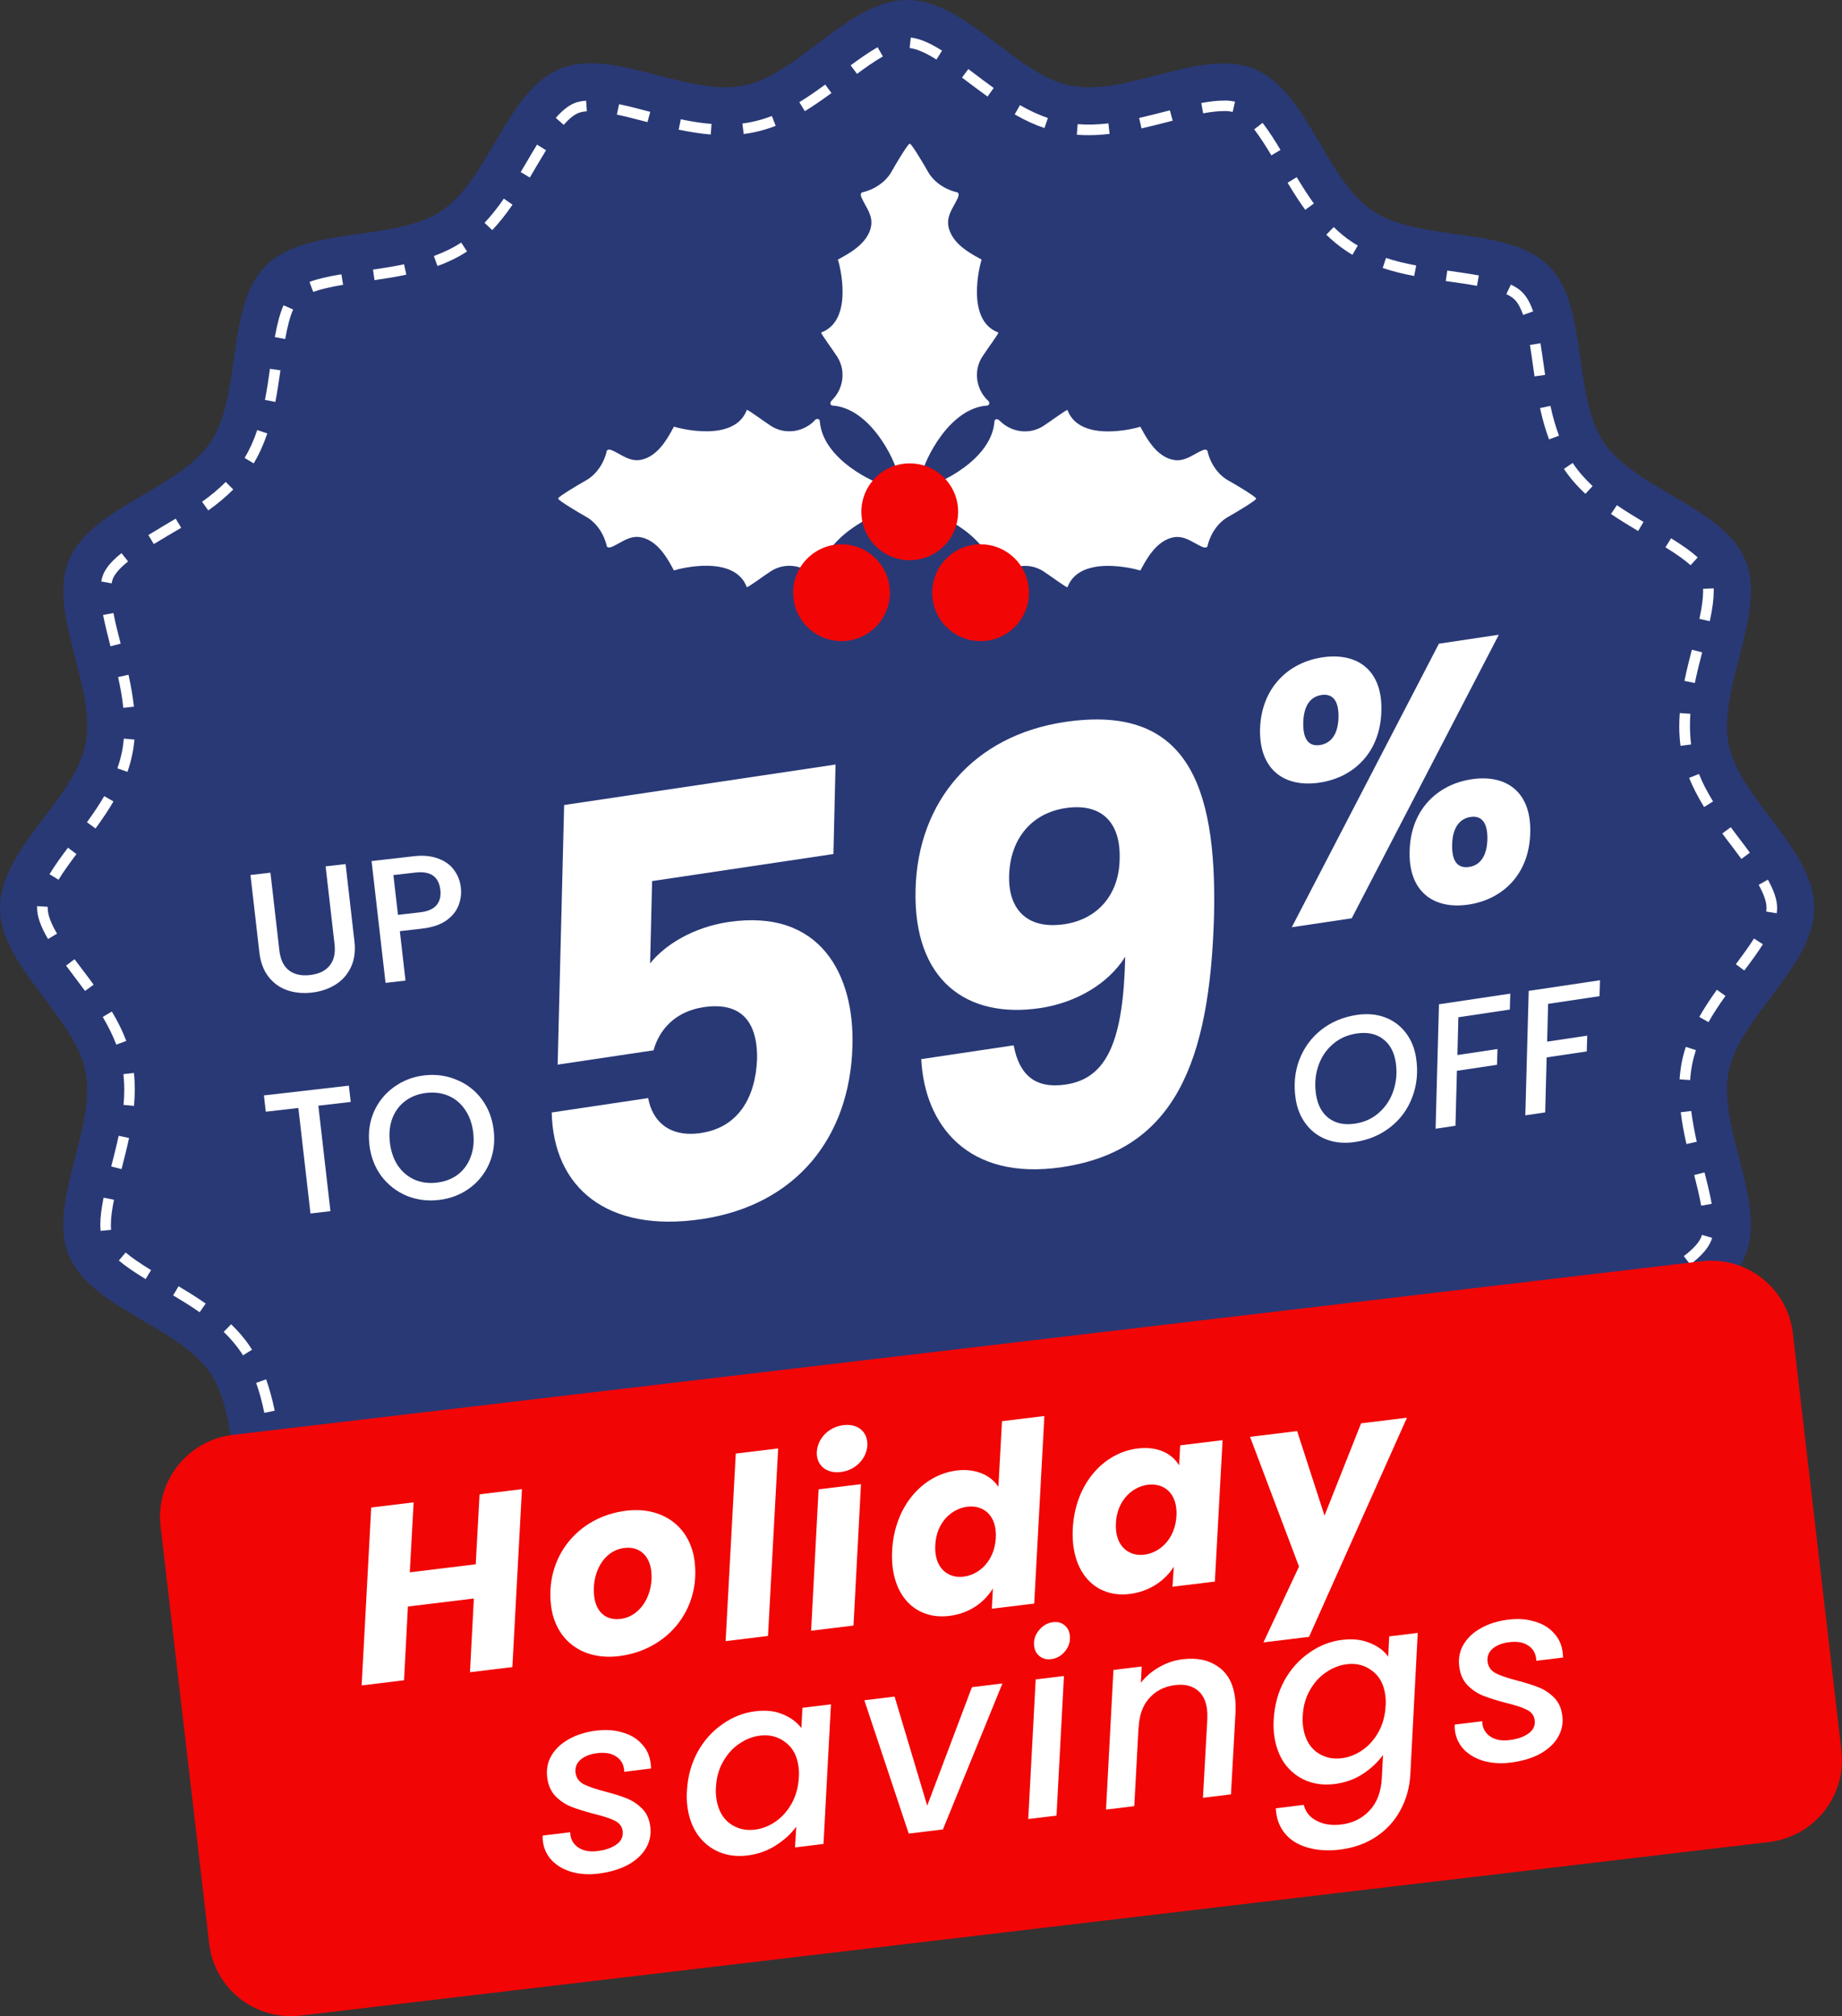 <svg width="254" height="278" viewBox="0 0 254 278" fill="none" xmlns="http://www.w3.org/2000/svg">
<rect x="0" y="0" width="254" height="278" fill="#333333" stroke="none"/>
<path d="M250.17 125.182C250.17 133.214 239.877 140.149 238.371 147.743C236.821 155.57 243.664 165.899 240.667 173.098C237.626 180.428 225.476 182.871 221.119 189.397C216.733 195.966 219.087 208.139 213.531 213.698C207.975 219.258 195.811 216.903 189.247 221.292C182.741 225.652 180.284 237.825 172.96 240.853C165.766 243.838 155.444 237.005 147.622 238.542C140.034 240.049 133.119 250.349 125.078 250.349C117.036 250.349 110.121 240.049 102.533 238.542C94.711 236.991 84.389 243.838 77.196 240.839C69.871 237.796 67.429 225.637 60.909 221.277C54.344 216.888 42.18 219.244 36.624 213.684C31.068 208.124 33.422 195.951 29.036 189.382C24.679 182.871 12.515 180.413 9.489 173.083C6.506 165.885 13.334 155.555 11.799 147.728C10.293 140.134 0 133.214 0 125.167C0 117.12 10.293 110.2 11.799 102.606C13.348 94.779 6.506 84.449 9.503 77.251C12.544 69.921 24.694 67.478 29.051 60.952C33.437 54.383 31.083 42.21 36.639 36.65C42.194 31.091 54.359 33.446 60.923 29.057C67.429 24.697 69.886 12.524 77.21 9.495C84.404 6.511 94.726 13.343 102.548 11.807C110.136 10.3 117.051 0 125.092 0C133.134 0 140.049 10.3 147.637 11.807C155.459 13.358 165.781 6.511 172.974 9.51C180.299 12.553 182.741 24.712 189.261 29.072C195.826 33.461 207.99 31.105 213.546 36.665C219.102 42.225 216.748 54.398 221.134 60.967C225.491 67.478 237.655 69.936 240.681 77.266C243.664 84.464 236.836 94.793 238.371 102.621C239.877 110.214 250.17 117.135 250.17 125.182Z" fill="#293976"/>
<path d="M125.078 245.242C123.864 245.242 122.446 244.73 120.633 243.647L121.393 242.389C122.943 243.326 124.157 243.779 125.092 243.779V245.242H125.078ZM128.762 244.072L128.06 242.784C129.04 242.258 130.151 241.526 131.642 240.429L132.505 241.614C130.955 242.755 129.8 243.516 128.762 244.072ZM116.963 241.102C116.554 240.794 116.145 240.487 115.735 240.18C114.916 239.565 114.185 239.01 113.454 238.483L114.317 237.298C115.063 237.839 115.794 238.395 116.525 238.951C117.022 239.331 117.431 239.639 117.826 239.931L116.949 241.102H116.963ZM136.028 238.98L135.151 237.81C136.131 237.078 137.447 236.142 138.806 235.279L139.581 236.522C138.251 237.356 136.979 238.278 136.028 238.995V238.98ZM81.436 236.508C81.041 236.508 80.675 236.478 80.354 236.434L80.544 234.986C81.523 235.118 82.854 235.015 84.652 234.649L84.945 236.083C83.526 236.361 82.401 236.493 81.436 236.493V236.508ZM168.88 236.508L168.851 235.045C169.509 235.045 170.035 234.942 170.43 234.781C170.957 234.562 171.527 234.123 172.155 233.45L173.223 234.445C172.448 235.279 171.717 235.82 171 236.127C170.43 236.361 169.728 236.493 168.88 236.493V236.508ZM109.872 236.083C108.542 235.293 107.285 234.693 106.042 234.24L106.539 232.865C107.855 233.347 109.185 233.991 110.603 234.825L109.858 236.083H109.872ZM164.377 235.908C163.237 235.659 162.023 235.337 160.795 235.015L160.108 234.84L160.474 233.421L161.175 233.596C162.389 233.918 163.588 234.225 164.714 234.474L164.392 235.908H164.377ZM89.375 235.03L88.877 233.64C90.383 233.245 91.772 232.894 93.176 232.587L93.483 234.02C92.094 234.328 90.72 234.679 89.375 235.03ZM143.368 234.532L142.812 233.186C144.011 232.689 145.166 232.338 146.35 232.104C146.628 232.045 146.906 232.001 147.198 231.957L147.403 233.406C147.14 233.45 146.891 233.494 146.628 233.538C145.532 233.757 144.464 234.079 143.353 234.547L143.368 234.532ZM155.868 233.845C154.318 233.538 152.93 233.333 151.628 233.245L151.716 231.782C153.076 231.87 154.538 232.074 156.161 232.396L155.868 233.83V233.845ZM76.348 233.772C75.602 232.865 74.827 231.723 73.819 230.07L75.076 229.309C76.041 230.904 76.786 232.001 77.488 232.85L76.362 233.772H76.348ZM97.723 233.318L97.577 231.855C99.2 231.694 100.676 231.694 102.094 231.84L101.948 233.289C100.618 233.157 99.229 233.157 97.708 233.303L97.723 233.318ZM175.898 230.787L174.655 230.012C175.211 229.119 175.767 228.168 176.308 227.246L176.892 226.266L178.15 227.012L177.58 227.978C177.024 228.929 176.454 229.894 175.898 230.787ZM71.582 226.281C70.968 225.256 70.149 223.91 69.242 222.638L70.441 221.789C71.377 223.106 72.21 224.481 72.839 225.534L71.582 226.281ZM180.445 223.311L179.232 222.491C180.153 221.116 181.059 219.96 181.98 218.951L183.062 219.931C182.185 220.896 181.322 221.994 180.445 223.311ZM66.537 219.346C65.646 218.439 64.739 217.692 63.774 217.034C63.613 216.917 63.438 216.814 63.277 216.712L64.037 215.468C64.228 215.585 64.403 215.703 64.593 215.82C65.631 216.522 66.64 217.356 67.59 218.321L66.552 219.346H66.537ZM186.235 217.136L185.372 215.951L185.577 215.82C186.717 215.044 187.989 214.4 189.422 213.844L189.948 215.205C188.603 215.717 187.448 216.317 186.381 217.034L186.22 217.136H186.235ZM59.432 214.927C58.204 214.503 56.844 214.137 55.294 213.83L55.587 212.396C57.21 212.718 58.628 213.098 59.914 213.537L59.432 214.927ZM194.057 214.005L193.735 212.572C195.314 212.22 196.893 211.972 198.107 211.796L198.326 213.245C197.142 213.42 195.592 213.669 194.057 214.005ZM51.011 213.127L50.206 213.01C48.993 212.835 47.794 212.674 46.654 212.469L46.902 211.035C48.028 211.225 49.212 211.401 50.382 211.562L51.215 211.679L51.011 213.127ZM202.668 212.615L202.434 211.167C204.233 210.874 205.563 210.582 206.601 210.245L207.054 211.635C205.943 212.001 204.554 212.308 202.668 212.615ZM42.253 211.328C41.39 210.962 40.733 210.552 40.25 210.084C39.724 209.558 39.285 208.841 38.919 207.875L40.279 207.348C40.572 208.109 40.922 208.694 41.288 209.06C41.624 209.397 42.136 209.719 42.823 209.996L42.268 211.343L42.253 211.328ZM210.87 208.709L209.569 208.051C210.037 207.143 210.417 205.871 210.753 204.056L212.186 204.334C211.821 206.295 211.397 207.685 210.87 208.724V208.709ZM37.823 203.471C37.648 202.432 37.487 201.35 37.34 200.282L37.18 199.111L38.627 198.906L38.788 200.077C38.934 201.145 39.095 202.213 39.27 203.237L37.823 203.486V203.471ZM212.873 199.945L211.426 199.74C211.601 198.482 211.821 196.902 212.113 195.366L213.546 195.629C213.268 197.092 213.063 198.541 212.873 199.93V199.945ZM36.449 194.824C36.127 193.259 35.761 191.913 35.323 190.684L36.697 190.186C37.151 191.474 37.545 192.893 37.882 194.517L36.449 194.81V194.824ZM214.569 191.459L213.18 191.02C213.677 189.469 214.262 188.094 214.964 186.85L216.236 187.567C215.578 188.723 215.037 189.996 214.569 191.459ZM33.51 186.88C33.437 186.763 33.378 186.66 33.305 186.558C32.618 185.534 31.814 184.583 30.849 183.646L31.872 182.593C32.911 183.602 33.788 184.627 34.519 185.739C34.592 185.856 34.68 185.987 34.753 186.104L33.51 186.88ZM218.751 184.217L217.698 183.207C218.663 182.198 219.774 181.232 221.105 180.252L221.967 181.437C220.71 182.359 219.657 183.266 218.751 184.217ZM27.53 180.94C26.273 180.062 24.972 179.272 23.875 178.613L24.621 177.355C25.747 178.028 27.062 178.833 28.364 179.74L27.53 180.94ZM225.564 179.052L224.804 177.794C225.549 177.34 226.309 176.901 227.055 176.463C227.567 176.17 228.078 175.863 228.59 175.555L229.336 176.814C228.824 177.121 228.312 177.428 227.801 177.721C227.055 178.16 226.309 178.599 225.578 179.038L225.564 179.052ZM20.088 176.375C18.436 175.365 17.296 174.575 16.39 173.814L17.325 172.702C18.173 173.419 19.255 174.165 20.834 175.131L20.074 176.375H20.088ZM233.079 174.37L232.187 173.2C233.488 172.22 234.263 171.356 234.585 170.581C234.628 170.479 234.658 170.376 234.687 170.274L236.09 170.683C236.047 170.844 235.988 170.991 235.93 171.137C235.506 172.161 234.57 173.214 233.064 174.37H233.079ZM13.875 169.718C13.845 169.454 13.831 169.162 13.831 168.869C13.831 167.874 13.977 166.66 14.284 165.138L15.717 165.431C15.425 166.85 15.293 167.962 15.293 168.869C15.293 169.118 15.293 169.352 15.322 169.571L13.875 169.718ZM234.585 166.25C234.336 164.875 233.956 163.353 233.62 162.022L235.038 161.656C235.389 163.002 235.783 164.568 236.032 165.987L234.599 166.25H234.585ZM16.755 161.203L15.337 160.837C15.688 159.476 16.053 158.057 16.36 156.608L17.793 156.916C17.486 158.393 17.106 159.827 16.755 161.217V161.203ZM232.552 157.75C232.172 156.111 231.924 154.677 231.763 153.36L233.21 153.185C233.371 154.458 233.62 155.848 233.971 157.428L232.552 157.75ZM18.495 152.483L17.033 152.351C17.106 151.619 17.135 150.902 17.135 150.229C17.135 149.498 17.091 148.781 17.018 148.108L18.466 147.947C18.553 148.679 18.582 149.439 18.582 150.229C18.582 150.946 18.553 151.692 18.48 152.483H18.495ZM233.064 148.927L231.602 148.825C231.66 148.02 231.763 147.215 231.909 146.455C232.041 145.752 232.231 145.05 232.465 144.348L233.854 144.801C233.649 145.445 233.473 146.089 233.342 146.747C233.21 147.45 233.108 148.181 233.064 148.927ZM16.039 144.041C15.571 142.812 14.957 141.568 14.167 140.222L15.425 139.476C16.273 140.895 16.916 142.212 17.413 143.528L16.039 144.041ZM235.593 140.939L234.321 140.222C234.965 139.066 235.74 137.881 236.748 136.476L237.933 137.325C236.953 138.686 236.222 139.827 235.593 140.939ZM11.74 136.652C11.243 135.979 10.746 135.321 10.249 134.662L9.109 133.141L10.278 132.263L11.418 133.77C11.916 134.428 12.427 135.101 12.91 135.774L11.726 136.637L11.74 136.652ZM240.535 133.828L239.365 132.95C240.228 131.794 241.135 130.565 241.866 129.41L243.094 130.2C242.333 131.399 241.412 132.658 240.52 133.828H240.535ZM6.608 129.454C5.6 127.727 5.117 126.366 5.117 125.196C5.117 125.108 5.117 125.02 5.117 124.947L6.579 125.035V125.211C6.579 126.103 6.989 127.259 7.866 128.737L6.608 129.483V129.454ZM244.994 125.928L243.547 125.693C243.576 125.518 243.591 125.342 243.591 125.181C243.591 124.362 243.24 123.323 242.509 122.006L243.781 121.29C244.629 122.826 245.053 124.099 245.053 125.167C245.053 125.415 245.038 125.65 244.994 125.913V125.928ZM8.07 121.304L6.828 120.543C7.588 119.285 8.538 117.983 9.372 116.886L10.541 117.763C9.737 118.846 8.801 120.104 8.07 121.304ZM240.126 118.437C239.702 117.866 239.263 117.281 238.839 116.71C238.386 116.125 237.933 115.525 237.494 114.925L238.664 114.062C239.102 114.662 239.556 115.247 239.994 115.832C240.433 116.403 240.871 116.988 241.295 117.573L240.126 118.437ZM13.173 114.237L11.989 113.374C12.983 112.014 13.729 110.872 14.372 109.775L15.644 110.507C14.986 111.648 14.196 112.818 13.188 114.223L13.173 114.237ZM234.979 111.267C234.117 109.863 233.444 108.546 232.918 107.259L234.278 106.717C234.76 107.932 235.403 109.175 236.222 110.507L234.979 111.282V111.267ZM17.559 106.425L16.185 105.942C16.463 105.166 16.667 104.391 16.828 103.615C16.945 103.045 17.018 102.445 17.077 101.845L18.539 101.977C18.48 102.635 18.392 103.294 18.261 103.908C18.1 104.742 17.866 105.591 17.574 106.439L17.559 106.425ZM231.734 102.855C231.617 101.977 231.558 101.07 231.558 100.133C231.558 99.533 231.587 98.919 231.631 98.319L233.093 98.421C233.049 98.992 233.035 99.563 233.035 100.133C233.035 100.997 233.093 101.845 233.196 102.65L231.748 102.84L231.734 102.855ZM17.003 97.602C16.872 96.329 16.638 94.939 16.287 93.359L17.72 93.037C18.085 94.676 18.319 96.11 18.466 97.441L17.018 97.602H17.003ZM233.707 94.178L232.275 93.886C232.582 92.379 232.947 90.93 233.298 89.584L234.716 89.95C234.365 91.282 234.014 92.715 233.707 94.178ZM15.235 89.116C14.854 87.624 14.489 86.175 14.211 84.8L15.644 84.522C15.892 85.854 16.258 87.287 16.638 88.751L15.22 89.116H15.235ZM235.769 85.649L234.336 85.341C234.687 83.703 234.848 82.489 234.848 81.508V81.186L236.31 81.128V81.508C236.31 82.606 236.149 83.922 235.769 85.649ZM15.395 80.44L13.963 80.177C14.021 79.84 14.109 79.518 14.226 79.226C14.62 78.275 15.439 77.309 16.755 76.27L17.662 77.412C16.55 78.304 15.878 79.079 15.571 79.782C15.498 79.972 15.439 80.191 15.395 80.425V80.44ZM233.123 77.938C232.318 77.221 231.222 76.431 229.657 75.466L230.432 74.222C232.07 75.232 233.225 76.066 234.102 76.856L233.123 77.938ZM21.214 75.027L20.454 73.769C20.995 73.447 21.55 73.125 22.091 72.788L22.355 72.627C22.983 72.261 23.597 71.896 24.226 71.515L24.986 72.774C24.358 73.154 23.729 73.52 23.1 73.885L22.837 74.046C22.296 74.368 21.741 74.69 21.214 75.012V75.027ZM225.9 73.227C224.701 72.51 223.415 71.735 222.143 70.871L222.961 69.657C224.189 70.506 225.461 71.267 226.631 71.969L225.885 73.227H225.9ZM28.715 70.374L27.866 69.189C29.139 68.282 30.206 67.375 31.127 66.453L32.165 67.492C31.185 68.472 30.06 69.423 28.715 70.389V70.374ZM218.619 68.092C217.435 66.994 216.47 65.868 215.651 64.653L216.865 63.834C217.61 64.961 218.517 65.999 219.613 67.024L218.619 68.092ZM34.987 63.893L33.729 63.147C34.416 62.005 34.987 60.747 35.469 59.298L36.858 59.767C36.332 61.318 35.718 62.664 34.987 63.893ZM213.604 60.586C213.122 59.298 212.712 57.879 212.362 56.27L213.794 55.963C214.131 57.514 214.511 58.86 214.979 60.074L213.604 60.586ZM37.969 55.421L36.536 55.143C36.829 53.651 37.048 52.144 37.224 50.856L38.671 51.061C38.481 52.378 38.262 53.9 37.969 55.436V55.421ZM211.601 51.895L211.397 50.462C211.265 49.481 211.119 48.516 210.973 47.565L212.42 47.331C212.581 48.296 212.712 49.276 212.859 50.271L213.063 51.691L211.616 51.895H211.601ZM39.329 46.745L37.896 46.482C38.247 44.551 38.627 43.161 39.095 42.093L40.425 42.678C40.002 43.629 39.651 44.931 39.329 46.745ZM210.022 43.409C209.686 42.458 209.306 41.756 208.882 41.332C208.604 41.054 208.209 40.791 207.712 40.556L208.341 39.24C208.999 39.562 209.525 39.898 209.92 40.308C210.519 40.907 211.002 41.756 211.411 42.941L210.022 43.424V43.409ZM43.189 40.249L42.677 38.874C43.773 38.464 45.177 38.128 47.078 37.82L47.312 39.269C45.499 39.576 44.197 39.883 43.189 40.249ZM203.677 39.415C202.434 39.181 201.118 39.005 199.803 38.815L199.364 38.757L199.569 37.308L199.89 37.352C201.323 37.557 202.668 37.747 203.926 37.981L203.662 39.415H203.677ZM51.639 38.625L51.435 37.177C52.721 36.986 54.227 36.752 55.718 36.445L56.025 37.879C54.505 38.201 52.955 38.435 51.654 38.625H51.639ZM195.007 38.054C193.37 37.747 191.951 37.382 190.665 36.957L191.118 35.567C192.346 35.977 193.706 36.313 195.285 36.606L195.007 38.04V38.054ZM60.324 36.679L59.827 35.304C61.245 34.777 62.488 34.177 63.599 33.446L64.403 34.675C63.189 35.465 61.859 36.123 60.324 36.679ZM186.513 35.143C186.191 34.967 185.884 34.763 185.577 34.558C184.641 33.929 183.764 33.212 182.887 32.363L183.91 31.31C184.714 32.085 185.518 32.758 186.381 33.329C186.659 33.519 186.937 33.694 187.229 33.855L186.498 35.128L186.513 35.143ZM67.883 31.734L66.815 30.724C67.707 29.773 68.584 28.691 69.476 27.389L70.675 28.223C69.739 29.583 68.818 30.739 67.868 31.734H67.883ZM179.977 28.925C179.217 27.871 178.471 26.73 177.55 25.194L178.808 24.433C179.714 25.925 180.431 27.038 181.176 28.062L179.992 28.925H179.977ZM73.058 24.477L71.801 23.731L72.663 22.268C73.117 21.492 73.585 20.702 74.052 19.942L75.295 20.717C74.842 21.463 74.374 22.238 73.921 23.014L73.058 24.477ZM175.313 21.419C174.67 20.337 173.808 18.961 172.945 17.835L174.1 16.942C175.021 18.127 175.913 19.561 176.571 20.673L175.313 21.419ZM150.137 18.639C149.581 18.639 149.026 18.625 148.485 18.581L148.602 17.118C149.932 17.22 151.321 17.191 152.842 17.015L153.003 18.464C151.994 18.581 151.058 18.639 150.137 18.639ZM98.015 18.552C96.67 18.434 95.223 18.215 93.585 17.878L93.878 16.445C95.442 16.781 96.831 16.986 98.118 17.088L98.001 18.552H98.015ZM102.548 18.478L102.372 17.03C102.767 16.986 103.162 16.913 103.542 16.84C104.492 16.649 105.472 16.372 106.437 15.991L106.963 17.352C105.925 17.762 104.858 18.069 103.82 18.274C103.41 18.361 102.972 18.42 102.548 18.478ZM157.403 17.688L157.082 16.269C158.31 15.991 159.523 15.669 160.737 15.362L161.322 15.216L161.702 16.635L161.161 16.781C159.889 17.103 158.661 17.425 157.418 17.703L157.403 17.688ZM144.026 17.659C142.681 17.206 141.336 16.591 139.917 15.772L140.648 14.499C141.979 15.26 143.251 15.845 144.494 16.269L144.026 17.659ZM77.737 17.22L76.64 16.255C77.517 15.245 78.351 14.587 79.17 14.236C79.637 14.045 80.178 13.928 80.822 13.884L80.924 15.347C80.442 15.377 80.047 15.464 79.725 15.596C79.126 15.845 78.453 16.386 77.737 17.22ZM89.287 16.84L89.009 16.767C87.635 16.415 86.319 16.064 85.062 15.801L85.369 14.367C86.641 14.63 87.986 14.982 89.375 15.347L89.667 15.421L89.287 16.825V16.84ZM165.912 15.64L165.649 14.206C166.848 13.987 167.857 13.87 168.72 13.87C169.304 13.84 169.831 13.914 170.299 14.016L169.977 15.435C169.626 15.362 169.202 15.274 168.72 15.318C167.945 15.318 167.024 15.421 165.912 15.625V15.64ZM110.984 15.333L110.223 14.089C111.276 13.445 112.416 12.67 113.791 11.66L114.653 12.831C113.235 13.87 112.065 14.674 110.969 15.333H110.984ZM136.189 13.328C135.297 12.685 134.435 12.026 133.557 11.382L132.651 10.695L133.528 9.524L134.405 10.183C135.283 10.856 136.145 11.499 137.023 12.129L136.175 13.314L136.189 13.328ZM118.177 10.183L117.3 9.012C118.338 8.237 119.712 7.257 121.013 6.51L121.744 7.783C120.501 8.486 119.186 9.437 118.177 10.183ZM129.128 8.208C127.592 7.242 126.379 6.73 125.429 6.627L125.589 5.179C126.788 5.311 128.148 5.881 129.902 6.979L129.128 8.222V8.208Z" fill="white"/>
<path d="M112.222 58.098C110.603 59.649 108.174 59.912 106.339 58.748C105.347 58.12 103.032 56.363 102.975 56.535C101.265 61.087 93.558 59.045 92.931 58.828C92.293 60.014 91.62 61.201 90.696 62.102C89.784 63.004 88.587 63.597 87.401 63.426C86.375 63.277 85.475 62.593 84.517 62.148C84.232 62.011 83.913 61.897 83.685 62.125C83.286 63.928 82.18 65.491 80.755 66.267C79.888 66.746 76.992 68.48 76.981 68.708C76.981 68.708 76.981 68.731 76.981 68.742C76.981 68.742 76.981 68.765 76.981 68.777C77.004 69.005 79.888 70.751 80.755 71.218C82.18 71.994 83.286 73.557 83.685 75.36C83.913 75.599 84.232 75.474 84.517 75.337C85.475 74.892 86.375 74.207 87.401 74.059C88.587 73.888 89.773 74.481 90.696 75.383C91.62 76.284 92.293 77.459 92.931 78.657C93.558 78.429 101.265 76.398 102.975 80.95C103.032 81.11 105.347 79.365 106.339 78.737C108.174 77.573 110.603 77.836 112.222 79.387C112.359 79.513 112.495 79.65 112.655 79.695C112.815 79.741 113.031 79.615 113.043 79.41C113.419 74.071 120.75 70.739 122.277 70.465L122.334 69.302C122.334 69.302 122.369 68.925 122.369 68.765C122.369 68.765 122.369 68.754 122.369 68.731C122.369 68.708 122.369 68.697 122.369 68.697C122.369 68.549 122.357 68.161 122.334 68.161L122.277 66.997C120.75 66.723 113.419 63.392 113.043 58.052C113.031 57.847 112.826 57.733 112.655 57.767C112.484 57.801 112.347 57.938 112.222 58.075V58.098Z" fill="white"/>
<path d="M137.954 79.399C139.573 77.847 142.001 77.585 143.837 78.748C144.829 79.376 147.143 81.133 147.2 80.962C148.91 76.409 156.617 78.452 157.244 78.668C157.883 77.482 158.556 76.295 159.479 75.394C160.391 74.493 161.588 73.899 162.774 74.07C163.8 74.219 164.701 74.903 165.658 75.348C165.943 75.485 166.263 75.599 166.491 75.371C166.89 73.569 167.996 72.005 169.421 71.23C170.287 70.75 173.183 69.016 173.195 68.788C173.195 68.788 173.195 68.765 173.195 68.754C173.195 68.754 173.195 68.731 173.195 68.719C173.172 68.491 170.287 66.746 169.421 66.278C167.996 65.502 166.89 63.939 166.491 62.136C166.263 61.897 165.943 62.022 165.658 62.159C164.701 62.604 163.8 63.289 162.774 63.437C161.588 63.608 160.403 63.015 159.479 62.114C158.567 61.212 157.883 60.037 157.244 58.839C156.617 59.067 148.91 61.098 147.2 56.546C147.143 56.386 144.829 58.132 143.837 58.759C142.001 59.923 139.573 59.661 137.954 58.109C137.817 57.983 137.68 57.846 137.52 57.801C137.349 57.767 137.144 57.881 137.133 58.086C136.757 63.426 129.426 66.757 127.898 67.031L127.841 68.195C127.841 68.195 127.807 68.571 127.807 68.731C127.807 68.731 127.807 68.742 127.807 68.765C127.807 68.788 127.807 68.799 127.807 68.799C127.807 68.948 127.818 69.336 127.841 69.336L127.898 70.499C129.426 70.773 136.757 74.105 137.133 79.444C137.144 79.65 137.349 79.764 137.52 79.73C137.691 79.695 137.828 79.558 137.954 79.421V79.399Z" fill="white"/>
<path d="M136.085 55.097C134.534 53.477 134.272 51.047 135.435 49.21C136.062 48.217 137.818 45.901 137.647 45.844C133.098 44.133 135.139 36.42 135.355 35.792C134.17 35.153 132.984 34.48 132.083 33.556C131.183 32.632 130.59 31.445 130.761 30.259C130.909 29.232 131.593 28.331 132.038 27.372C132.174 27.087 132.288 26.768 132.06 26.539C130.259 26.14 128.697 25.033 127.922 23.607C127.443 22.74 125.71 19.842 125.482 19.831C125.482 19.831 125.459 19.831 125.448 19.831C125.448 19.831 125.425 19.831 125.414 19.831C125.186 19.854 123.441 22.74 122.974 23.607C122.198 25.033 120.637 26.14 118.835 26.539C118.596 26.768 118.721 27.087 118.858 27.372C119.303 28.331 119.987 29.232 120.135 30.259C120.306 31.445 119.713 32.632 118.812 33.556C117.912 34.469 116.737 35.153 115.54 35.792C115.768 36.42 117.798 44.133 113.249 45.844C113.089 45.901 114.833 48.217 115.46 49.21C116.623 51.047 116.361 53.477 114.811 55.097C114.685 55.234 114.548 55.371 114.503 55.53C114.469 55.702 114.583 55.907 114.788 55.918C120.123 56.295 123.453 63.631 123.726 65.16L124.889 65.217C124.889 65.217 125.265 65.251 125.425 65.251C125.425 65.251 125.436 65.251 125.459 65.251C125.482 65.251 125.493 65.251 125.493 65.251C125.642 65.251 126.029 65.228 126.029 65.217L127.192 65.16C127.466 63.631 130.795 56.295 136.131 55.918C136.336 55.907 136.45 55.702 136.416 55.53C136.381 55.359 136.245 55.222 136.108 55.097H136.085Z" fill="white"/>
<path d="M132.119 70.568C132.119 74.253 129.132 77.242 125.449 77.242C121.766 77.242 118.779 74.253 118.779 70.568C118.779 66.882 121.766 63.893 125.449 63.893C129.132 63.893 132.119 66.882 132.119 70.568Z" fill="#F20505"/>
<path d="M122.709 81.726C122.709 85.411 119.722 88.4 116.039 88.4C112.357 88.4 109.369 85.411 109.369 81.726C109.369 78.041 112.357 75.052 116.039 75.052C119.722 75.052 122.709 78.041 122.709 81.726Z" fill="#F20505"/>
<path d="M141.886 81.726C141.886 85.411 138.899 88.4 135.217 88.4C131.534 88.4 128.547 85.411 128.547 81.726C128.547 78.041 131.534 75.052 135.217 75.052C138.899 75.052 141.886 78.041 141.886 81.726Z" fill="#F20505"/>
<path d="M173.751 100.529C173.931 94.866 177.606 91.346 182.364 90.636C187.122 89.926 190.661 92.37 190.481 98.033C190.35 103.689 186.726 107.202 181.968 107.911C177.16 108.629 173.621 106.185 173.751 100.529ZM182.217 95.833C180.714 96.058 179.769 97.275 179.712 99.64C179.654 102.006 180.513 102.954 182.015 102.729C183.518 102.505 184.513 101.281 184.57 98.915C184.627 96.55 183.719 95.609 182.217 95.833ZM178.129 127.852L198.417 88.754L206.681 87.521L186.394 126.619L178.129 127.852ZM194.38 117.332C194.51 111.676 198.184 108.156 202.943 107.446C207.701 106.736 211.189 109.188 211.009 114.851C210.879 120.506 207.255 124.019 202.497 124.729C197.738 125.439 194.2 122.995 194.38 117.332ZM202.795 112.643C201.293 112.868 200.297 114.092 200.24 116.458C200.183 118.823 201.041 119.771 202.594 119.539C204.046 119.323 205.042 118.098 205.099 115.733C205.156 113.367 204.248 112.427 202.795 112.643Z" fill="white"/>
<path d="M186.824 157.47C185.414 157.68 184.127 157.569 182.965 157.136C181.803 156.702 180.845 155.993 180.092 155.007C179.339 154.02 178.861 152.846 178.658 151.482C178.373 149.574 178.542 147.794 179.165 146.143C179.801 144.474 180.808 143.095 182.185 142.004C183.579 140.91 185.213 140.224 187.089 139.944C188.515 139.731 189.81 139.841 190.972 140.275C192.134 140.708 193.092 141.417 193.845 142.404C194.596 143.374 195.073 144.541 195.276 145.904C195.56 147.813 195.384 149.601 194.748 151.27C194.128 152.937 193.121 154.317 191.728 155.41C190.35 156.501 188.716 157.188 186.824 157.47ZM186.84 154.934C188.154 154.738 189.266 154.228 190.175 153.404C191.101 152.577 191.76 151.56 192.154 150.354C192.561 149.129 192.666 147.851 192.468 146.52C192.25 145.06 191.662 143.975 190.705 143.266C189.761 142.538 188.551 142.283 187.077 142.503C185.762 142.7 184.643 143.211 183.717 144.038C182.805 144.846 182.153 145.853 181.759 147.06C181.365 148.266 181.269 149.543 181.469 150.891C181.687 152.35 182.268 153.444 183.212 154.172C184.172 154.898 185.381 155.152 186.84 154.934Z" fill="white"/>
<path d="M208.258 137.007L208.193 139.205L201.1 140.264L200.967 145.473L206.497 144.648L206.427 146.822L200.898 147.647L200.7 155.227L197.959 155.636L198.425 138.474L208.258 137.007Z" fill="white"/>
<path d="M220.632 135.161L220.566 137.359L213.474 138.417L213.34 143.627L218.87 142.802L218.801 144.976L213.271 145.801L213.073 153.381L210.332 153.79L210.798 136.628L220.632 135.161Z" fill="white"/>
<path d="M234.615 173.913L32.129 197.844C25.889 198.581 21.418 204.221 22.142 210.441L28.842 267.993C29.566 274.213 35.211 278.657 41.45 277.92L243.936 253.989C250.176 253.252 254.647 247.612 253.923 241.392L247.224 183.84C246.5 177.62 240.854 173.176 234.615 173.913Z" fill="#F20505"/>
<path d="M64.807 230.578L65.341 220.411L56.248 221.517L55.714 231.684L49.868 232.396L51.189 207.865L57.035 207.154L56.507 216.799L65.6 215.693L66.128 206.047L71.973 205.336L70.652 229.866L64.807 230.578Z" fill="white"/>
<path d="M95.785 215.317C96.595 221.988 92.032 227.542 85.332 228.358C80.341 228.965 76.57 226.196 75.984 221.372C75.182 214.77 79.596 209.129 86.364 208.306C91.355 207.698 95.199 210.494 95.785 215.317ZM81.938 220.127C82.221 222.453 83.73 223.45 85.541 223.229C88.549 222.863 90.162 219.577 89.801 216.601C89.51 214.206 87.898 213.222 86.121 213.439C83.078 213.809 81.568 217.082 81.938 220.127Z" fill="white"/>
<path d="M100.057 226.288L101.459 200.429L107.304 199.717L105.902 225.577L100.057 226.288Z" fill="white"/>
<path d="M111.848 224.853L112.878 205.357L118.724 204.646L117.693 224.142L111.848 224.853ZM115.953 202.969C113.868 203.223 112.535 201.962 112.631 200.18C112.756 198.36 114.227 196.757 116.312 196.504C118.363 196.254 119.696 197.515 119.604 199.331C119.475 201.118 118.004 202.72 115.953 202.969Z" fill="white"/>
<path d="M123.022 213.773C123.35 207.624 127.268 203.328 131.951 202.758C134.481 202.451 136.605 203.372 137.672 205.013L138.168 195.962L144.013 195.25L142.611 221.11L136.766 221.821L136.912 219.026C135.756 220.937 133.688 222.473 130.885 222.814C126.202 223.384 122.694 219.923 123.022 213.773ZM137.315 212.069C137.492 208.958 135.613 207.485 133.391 207.756C131.203 208.022 129.113 209.943 128.97 213.05C128.793 216.161 130.676 217.667 132.864 217.401C135.086 217.131 137.138 215.18 137.315 212.069Z" fill="white"/>
<path d="M147.932 210.742C148.26 204.592 152.179 200.297 156.862 199.727C159.699 199.382 161.635 200.465 162.591 202.05L162.741 199.289L168.586 198.578L167.522 218.078L161.676 218.79L161.861 216.025C160.697 217.868 158.599 219.442 155.761 219.787C151.112 220.353 147.604 216.892 147.932 210.742ZM162.226 209.038C162.403 205.926 160.524 204.454 158.302 204.724C156.114 204.991 154.023 206.911 153.88 210.018C153.704 213.129 155.586 214.636 157.774 214.37C159.996 214.099 162.049 212.149 162.226 209.038Z" fill="white"/>
<path d="M179.124 216.007L172.371 198.118L178.866 197.327L182.641 208.983L187.686 196.254L194.01 195.484L180.51 225.697L174.22 226.463L179.124 216.007Z" fill="white"/>
<path d="M82.513 258.345C81.214 258.503 80.003 258.431 78.879 258.128C77.753 257.802 76.833 257.277 76.121 256.554C75.406 255.808 74.985 254.91 74.857 253.861C74.835 253.679 74.827 253.425 74.834 253.1L78.629 252.639C78.643 253.516 78.992 254.203 79.677 254.698C80.361 255.193 81.262 255.373 82.379 255.237C83.472 255.104 84.349 254.801 85.008 254.327C85.668 253.853 85.952 253.24 85.86 252.488C85.783 251.849 85.424 251.372 84.784 251.056C84.168 250.738 83.192 250.417 81.858 250.093C80.592 249.761 79.558 249.436 78.756 249.117C77.954 248.798 77.236 248.318 76.603 247.678C75.968 247.015 75.585 246.147 75.455 245.075C75.322 243.981 75.513 242.985 76.028 242.089C76.564 241.168 77.362 240.411 78.424 239.819C79.505 239.202 80.775 238.804 82.233 238.626C83.555 238.466 84.757 238.551 85.838 238.882C86.939 239.188 87.824 239.717 88.493 240.468C89.183 241.194 89.591 242.082 89.719 243.131C89.758 243.45 89.775 243.691 89.772 243.854L86.08 244.303C86.063 243.402 85.714 242.716 85.032 242.243C84.373 241.768 83.485 241.599 82.368 241.734C81.388 241.854 80.616 242.156 80.05 242.641C79.507 243.124 79.279 243.719 79.365 244.426C79.451 245.133 79.828 245.665 80.496 246.024C81.161 246.36 82.162 246.701 83.499 247.047C84.717 247.362 85.716 247.68 86.495 248.002C87.274 248.323 87.967 248.795 88.574 249.415C89.182 250.035 89.548 250.859 89.672 251.885C89.808 253.002 89.585 254.025 89.004 254.952C88.443 255.853 87.598 256.604 86.468 257.204C85.336 257.782 84.017 258.162 82.513 258.345Z" fill="white"/>
<path d="M94.727 246.896C94.839 244.961 95.319 243.202 96.167 241.617C97.038 240.03 98.177 238.746 99.584 237.765C100.988 236.761 102.511 236.159 104.152 235.959C105.633 235.779 106.911 235.924 107.986 236.395C109.058 236.843 109.897 237.47 110.504 238.276L110.65 235.481L114.581 235.003L113.556 254.255L109.625 254.734L109.797 251.866C109.084 252.855 108.137 253.723 106.956 254.468C105.797 255.211 104.489 255.671 103.03 255.848C101.617 256.02 100.314 255.855 99.119 255.352C97.948 254.847 96.972 254.051 96.193 252.966C95.434 251.855 94.961 250.535 94.775 249.007C94.692 248.323 94.676 247.619 94.727 246.896ZM110.152 245.088C110.191 244.644 110.18 244.171 110.119 243.669C109.933 242.141 109.332 240.999 108.315 240.243C107.318 239.462 106.147 239.153 104.803 239.317C103.8 239.439 102.85 239.809 101.954 240.427C101.055 241.023 100.311 241.842 99.721 242.886C99.128 243.907 98.796 245.081 98.727 246.409C98.688 246.853 98.699 247.327 98.76 247.828C98.949 249.379 99.543 250.557 100.542 251.361C101.562 252.139 102.744 252.447 104.089 252.283C105.091 252.161 106.041 251.791 106.937 251.173C107.833 250.554 108.576 249.723 109.167 248.68C109.754 247.613 110.082 246.416 110.152 245.088Z" fill="white"/>
<path d="M127.856 248.974L134.023 232.637L138.228 232.125L130.024 252.251L125.306 252.825L119.187 234.442L123.358 233.935L127.856 248.974Z" fill="white"/>
<path d="M144.938 228.774C144.323 228.849 143.798 228.716 143.363 228.376C142.929 228.035 142.676 227.568 142.604 226.976C142.507 226.177 142.72 225.457 143.243 224.815C143.786 224.147 144.445 223.766 145.22 223.672C145.835 223.597 146.349 223.731 146.761 224.074C147.195 224.415 147.449 224.882 147.521 225.475C147.618 226.273 147.406 227.004 146.885 227.669C146.362 228.312 145.713 228.68 144.938 228.774ZM146.712 231.093L145.686 250.345L141.789 250.82L142.815 231.567L146.712 231.093Z" fill="white"/>
<path d="M163.072 228.789C165.054 228.548 166.692 228.893 167.984 229.823C169.297 230.728 170.074 232.173 170.315 234.157C170.376 234.658 170.395 235.292 170.373 236.059L169.741 247.418L165.878 247.888L166.478 237.123C166.491 236.473 166.482 236.012 166.448 235.738C166.296 234.484 165.826 233.569 165.039 232.993C164.275 232.415 163.278 232.201 162.047 232.351C160.566 232.531 159.368 233.14 158.453 234.177C157.559 235.188 157.077 236.554 157.009 238.275L156.996 238.173L156.409 249.041L152.512 249.515L153.537 230.262L157.434 229.788L157.324 232.023C158.005 231.153 158.843 230.438 159.839 229.877C160.854 229.291 161.932 228.928 163.072 228.789Z" fill="white"/>
<path d="M185.066 226.113C186.525 225.935 187.803 226.081 188.901 226.549C190.018 226.992 190.858 227.618 191.419 228.43L191.565 225.635L195.496 225.156L194.474 244.721C194.365 246.493 193.914 248.11 193.12 249.572C192.33 251.057 191.218 252.28 189.785 253.241C188.352 254.202 186.679 254.799 184.765 255.032C183.101 255.235 181.609 255.139 180.289 254.744C178.972 254.372 177.933 253.723 177.173 252.797C176.413 251.871 175.996 250.719 175.921 249.339L179.783 248.869C180.017 249.836 180.602 250.563 181.54 251.051C182.481 251.561 183.624 251.734 184.968 251.571C186.541 251.379 187.839 250.736 188.862 249.639C189.885 248.542 190.445 247.063 190.542 245.199L190.707 241.985C189.995 242.975 189.061 243.852 187.905 244.618C186.746 245.36 185.449 245.819 184.013 245.994C182.577 246.169 181.262 246.005 180.068 245.502C178.874 244.999 177.887 244.205 177.108 243.12C176.348 242.009 175.876 240.689 175.69 239.161C175.607 238.477 175.591 237.773 175.641 237.049C175.753 235.115 176.233 233.355 177.081 231.771C177.952 230.184 179.091 228.9 180.499 227.918C181.903 226.914 183.425 226.313 185.066 226.113ZM191.067 235.242C191.105 234.797 191.094 234.324 191.033 233.823C190.848 232.295 190.246 231.153 189.229 230.397C188.233 229.616 187.062 229.307 185.717 229.47C184.714 229.593 183.765 229.963 182.869 230.581C181.97 231.176 181.225 231.996 180.635 233.04C180.042 234.061 179.711 235.235 179.641 236.563C179.602 237.007 179.614 237.48 179.675 237.982C179.863 239.533 180.457 240.71 181.457 241.514C182.476 242.293 183.659 242.6 185.003 242.437C186.006 242.315 186.955 241.944 187.852 241.326C188.748 240.708 189.491 239.877 190.081 238.833C190.668 237.767 190.997 236.569 191.067 235.242Z" fill="white"/>
<path d="M208.275 243.041C206.976 243.199 205.765 243.127 204.641 242.824C203.514 242.498 202.595 241.974 201.883 241.25C201.168 240.504 200.746 239.607 200.619 238.558C200.597 238.375 200.589 238.121 200.596 237.797L204.39 237.335C204.404 238.213 204.754 238.899 205.438 239.394C206.123 239.89 207.024 240.069 208.14 239.933C209.234 239.8 210.111 239.497 210.77 239.023C211.43 238.55 211.714 237.937 211.622 237.184C211.544 236.545 211.186 236.068 210.546 235.753C209.929 235.434 208.954 235.113 207.619 234.79C206.353 234.458 205.319 234.132 204.517 233.813C203.715 233.494 202.998 233.015 202.365 232.374C201.729 231.711 201.347 230.843 201.216 229.771C201.083 228.677 201.275 227.681 201.79 226.786C202.326 225.864 203.124 225.107 204.185 224.515C205.267 223.898 206.537 223.5 207.995 223.323C209.317 223.162 210.518 223.247 211.599 223.578C212.7 223.884 213.585 224.413 214.255 225.165C214.945 225.891 215.353 226.778 215.48 227.827C215.519 228.147 215.537 228.388 215.534 228.55L211.842 228.999C211.825 228.099 211.475 227.412 210.794 226.94C210.134 226.464 209.247 226.295 208.13 226.431C207.15 226.55 206.377 226.852 205.812 227.338C205.269 227.82 205.041 228.415 205.127 229.122C205.213 229.829 205.59 230.362 206.258 230.72C206.923 231.056 207.924 231.397 209.261 231.743C210.479 232.058 211.477 232.376 212.256 232.698C213.036 233.02 213.729 233.491 214.336 234.111C214.943 234.732 215.309 235.555 215.434 236.581C215.57 237.699 215.347 238.721 214.766 239.648C214.205 240.549 213.36 241.3 212.23 241.901C211.098 242.478 209.779 242.858 208.275 243.041Z" fill="white"/>
<path d="M77.79 111.002L115.216 105.418L114.925 117.758L89.921 121.489L89.646 132.843C91.784 130.147 95.781 127.829 100.429 127.135C113.171 125.234 117.823 134.46 117.549 144.174C117.226 156.848 109.765 166.159 96.783 168.096C83.639 170.057 76.301 163.692 76.078 153.395L89.381 151.41C89.915 154.446 92.165 156.898 96.653 156.228C101.862 155.451 104.185 151.251 104.394 146.055C104.487 140.63 101.986 138.134 97.017 138.876C93.17 139.45 90.916 141.917 90.12 144.824L76.897 146.797L77.79 111.002Z" fill="white"/>
<path d="M127.035 146.038L139.777 144.137C140.547 148.203 142.724 150.174 146.972 149.54C152.742 148.679 154.898 143.357 155.161 131.922C152.846 135.629 148.404 138.259 143.435 139C133.338 140.507 125.914 135.22 126.25 122.627C126.565 110.447 134.314 101.42 146.816 99.555C163.485 97.068 167.814 107.981 167.41 126.16C166.847 146.575 161.924 158.623 146.457 160.93C133.474 162.867 127.491 155.152 127.035 146.038ZM146.791 127.432C151.359 126.751 154.295 123.361 154.391 118.51C154.576 113.154 151.674 110.718 146.945 111.423C142.217 112.129 139.305 115.678 139.153 120.702C139.008 125.232 141.502 128.222 146.791 127.432Z" fill="white"/>
<path d="M37.292 120.332L38.521 131.038C38.667 132.31 39.107 133.231 39.841 133.8C40.591 134.367 41.562 134.581 42.753 134.445C43.961 134.306 44.857 133.876 45.444 133.156C46.046 132.434 46.274 131.436 46.128 130.164L44.9 119.458L47.653 119.142L48.875 129.799C49.032 131.168 48.868 132.363 48.381 133.382C47.895 134.401 47.179 135.201 46.234 135.783C45.29 136.365 44.214 136.725 43.006 136.864C41.799 137.003 40.669 136.896 39.617 136.543C38.582 136.189 37.72 135.57 37.031 134.686C36.342 133.802 35.919 132.675 35.762 131.306L34.539 120.648L37.292 120.332Z" fill="white"/>
<path d="M63.548 122.384C63.646 123.237 63.537 124.066 63.221 124.87C62.906 125.673 62.333 126.367 61.503 126.952C60.671 127.521 59.563 127.885 58.178 128.045L55.135 128.394L55.917 135.209L53.164 135.525L51.237 118.73L57.033 118.064C58.321 117.916 59.433 118.016 60.371 118.366C61.322 118.697 62.059 119.217 62.58 119.924C63.118 120.629 63.44 121.449 63.548 122.384ZM57.92 125.797C58.967 125.677 59.721 125.353 60.182 124.827C60.642 124.285 60.822 123.578 60.722 122.708C60.511 120.872 59.368 120.073 57.291 120.311L54.248 120.661L54.877 126.147L57.92 125.797Z" fill="white"/>
<path d="M48.106 149.696L48.364 151.943L43.897 152.457L45.566 167.005L42.813 167.321L41.143 152.773L36.652 153.289L36.394 151.042L48.106 149.696Z" fill="white"/>
<path d="M60.496 165.461C58.934 165.64 57.452 165.443 56.049 164.87C54.66 164.279 53.504 163.375 52.581 162.159C51.673 160.925 51.125 159.486 50.936 157.843C50.748 156.199 50.957 154.682 51.564 153.29C52.187 151.896 53.109 150.762 54.33 149.887C55.565 148.994 56.963 148.458 58.525 148.278C60.102 148.097 61.586 148.302 62.975 148.893C64.378 149.467 65.533 150.362 66.44 151.58C67.346 152.799 67.894 154.229 68.082 155.873C68.271 157.516 68.062 159.042 67.457 160.45C66.85 161.842 65.929 162.984 64.694 163.877C63.473 164.752 62.074 165.28 60.496 165.461ZM60.222 163.068C61.333 162.941 62.294 162.577 63.106 161.978C63.916 161.363 64.509 160.56 64.885 159.57C65.275 158.562 65.399 157.438 65.257 156.197C65.114 154.957 64.74 153.898 64.134 153.021C63.544 152.142 62.785 151.503 61.858 151.103C60.932 150.703 59.913 150.567 58.802 150.695C57.691 150.823 56.73 151.186 55.918 151.786C55.105 152.385 54.504 153.18 54.112 154.172C53.736 155.162 53.619 156.277 53.761 157.518C53.904 158.759 54.271 159.826 54.863 160.721C55.469 161.599 56.237 162.245 57.165 162.661C58.092 163.06 59.111 163.196 60.222 163.068Z" fill="white"/>
</svg>
